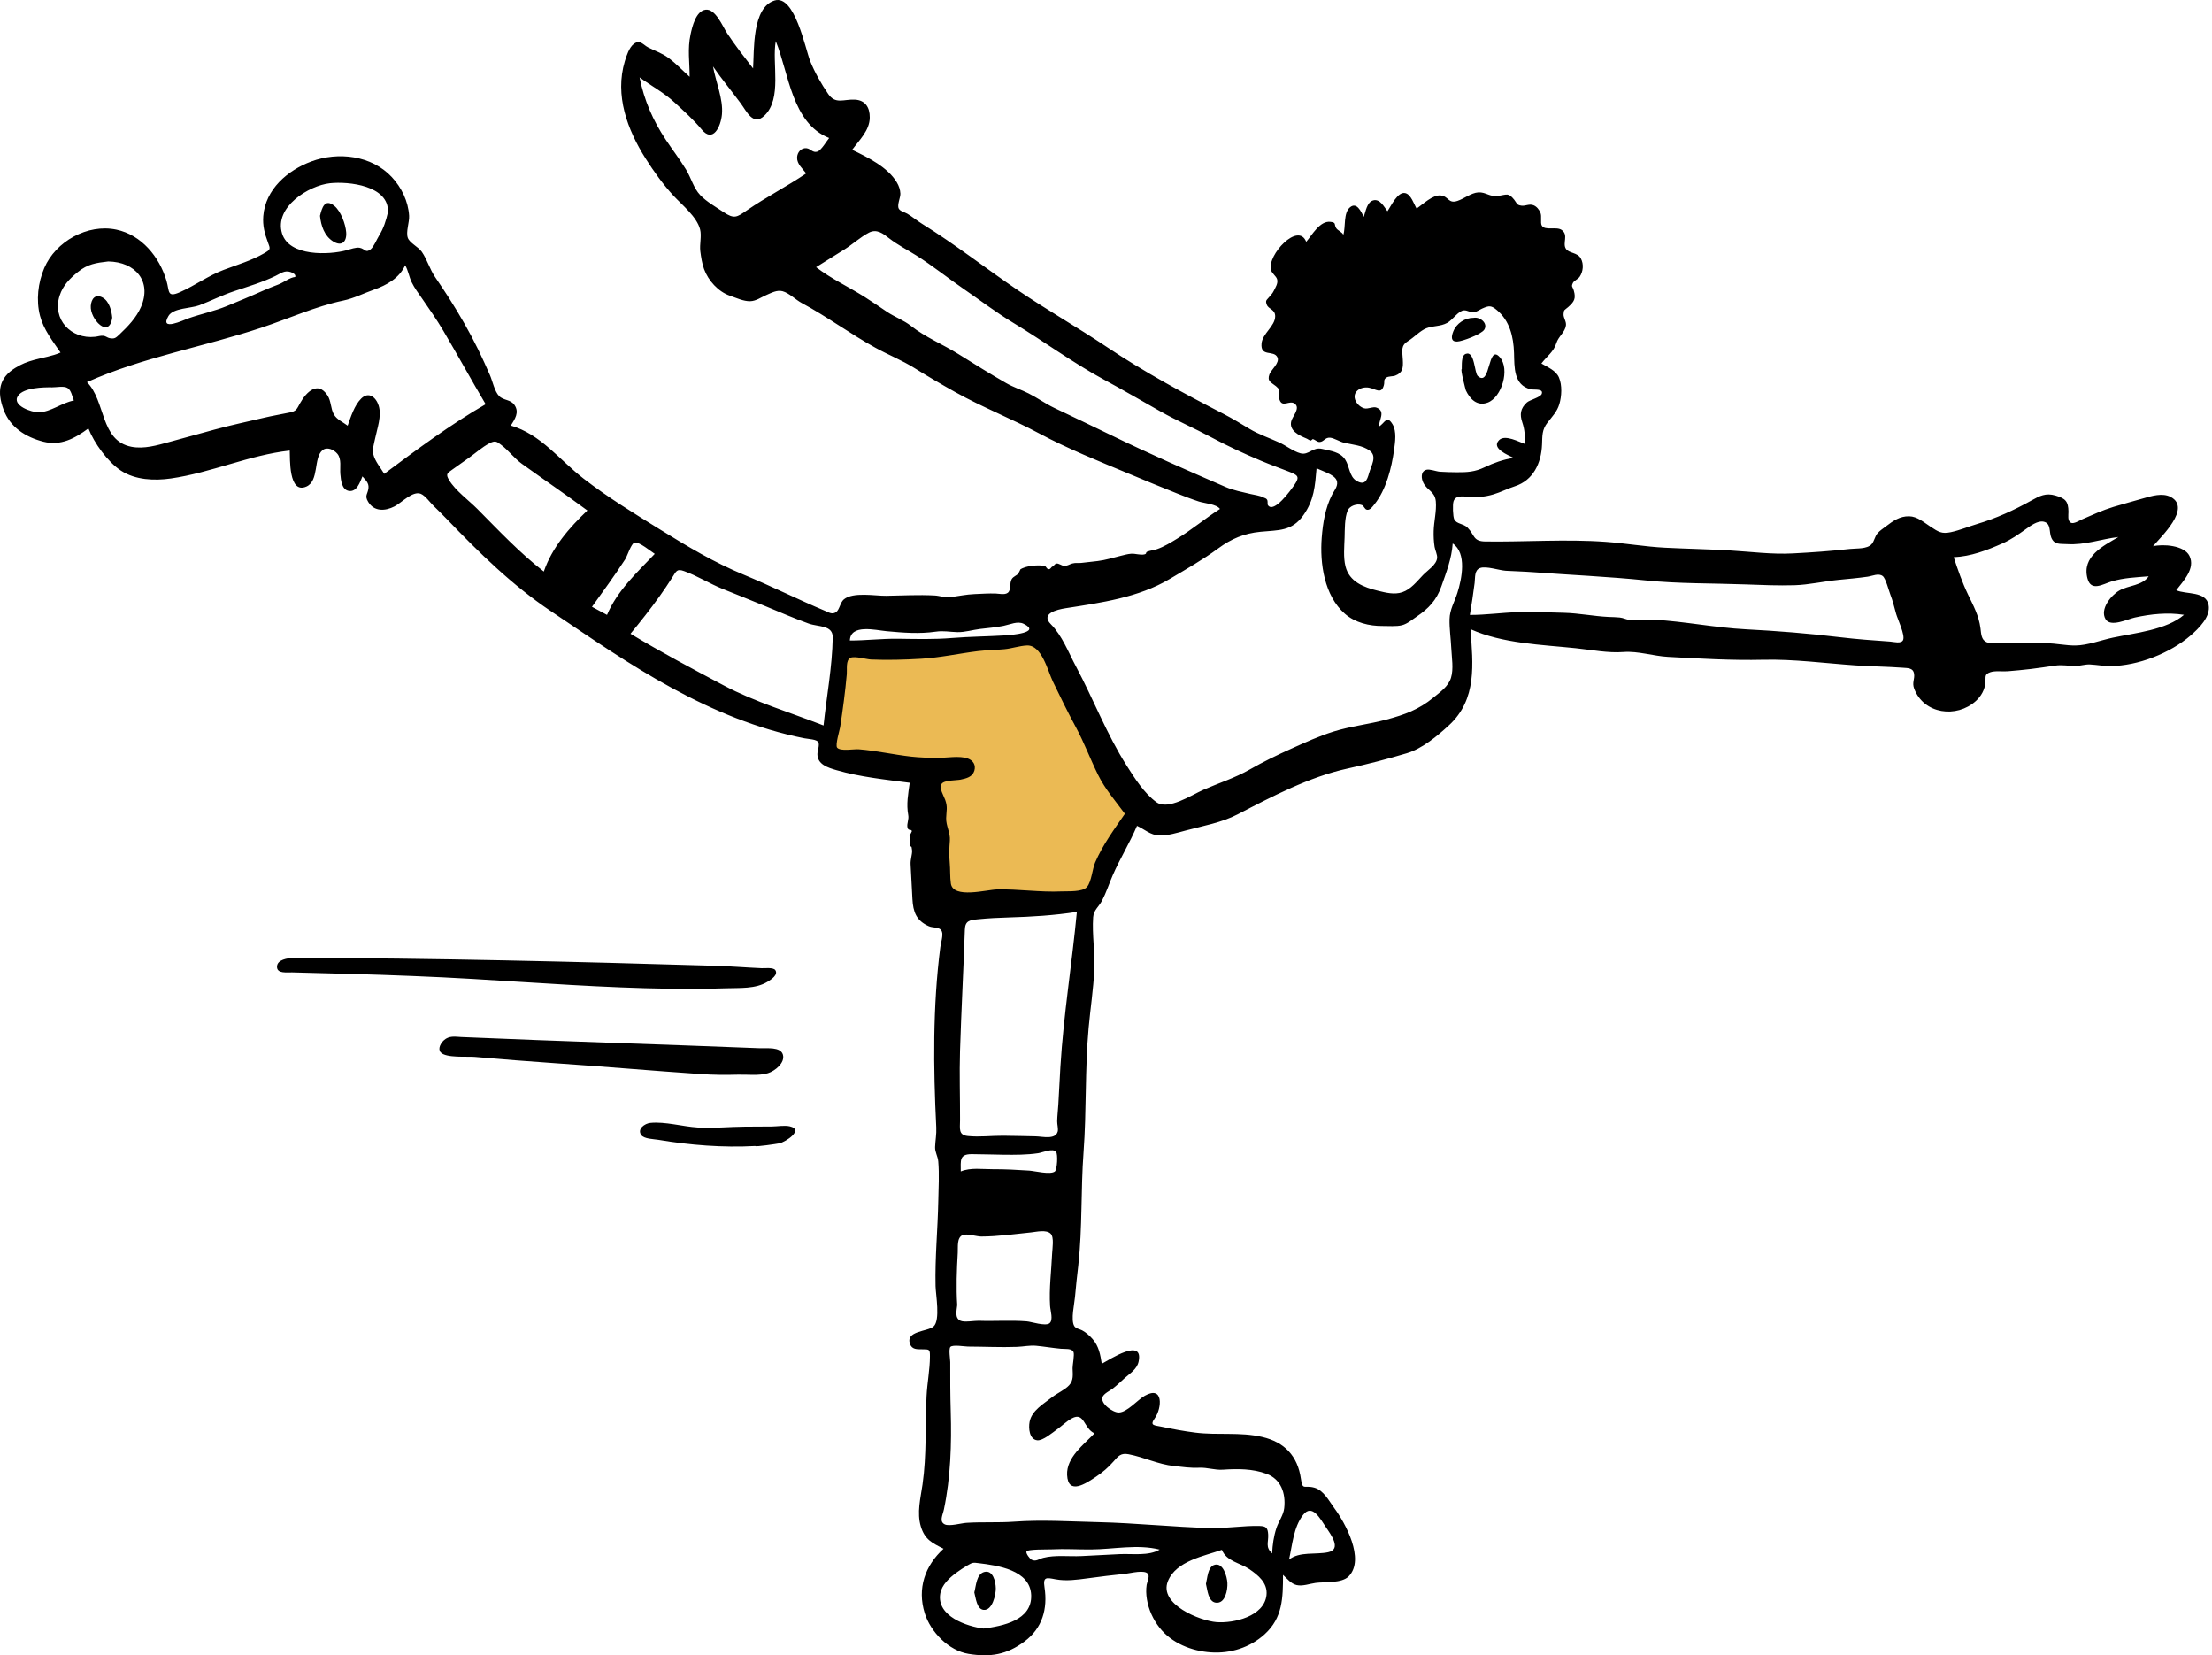 <svg width="536" height="401" viewBox="0 0 536 401" fill="none" xmlns="http://www.w3.org/2000/svg">
<path fill-rule="evenodd" clip-rule="evenodd" d="M224.396 157.113C218.245 157.506 212.044 157.346 205.889 157.15C205.282 157.131 203.832 156.849 203.462 157.211C203.037 157.629 203.128 159.928 203.057 160.497C202.526 164.811 201.994 169.126 201.462 173.44C201.218 175.421 200.974 177.402 200.729 179.383C200.66 179.946 199.97 182.381 200.3 182.87C200.898 183.759 205.187 183.962 206.317 184.179L219.775 186.772C221.043 187.016 224.277 187.073 224.865 188.074C225.238 188.709 225.01 190.43 225.054 191.15L225.42 197.097C225.9 204.886 226.379 212.675 226.858 220.463C236.383 219.697 245.909 218.932 255.433 218.166C257.751 217.98 260.068 217.794 262.386 217.608C262.937 217.563 264.094 217.679 264.545 217.374C265.528 216.708 266.367 213.858 266.898 212.834C268.25 210.224 269.603 207.614 270.956 205.003C272.26 202.488 273.563 199.972 274.867 197.457C275.201 196.813 276.034 195.738 276.013 195.034C275.989 194.241 274.806 192.821 274.436 192.142C273.353 190.155 272.27 188.167 271.186 186.18C265.822 176.338 260.459 166.497 255.094 156.656C254.822 156.157 254.215 154.343 253.684 154.067C252.65 153.533 249.037 154.608 247.924 154.736C240.101 155.629 232.256 156.612 224.396 157.113Z" fill="#EBBA54"/>
<path fill-rule="evenodd" clip-rule="evenodd" d="M133.668 140.207C135.569 142.463 137.471 144.719 139.373 146.976C144.415 140.752 149.457 134.529 154.499 128.306C151.971 127.176 149.444 126.046 146.916 124.917C144.673 123.914 144.959 124.391 143.54 126.378C140.249 130.988 136.958 135.598 133.668 140.207Z" fill="black"/>
<path fill-rule="evenodd" clip-rule="evenodd" d="M230.903 287.006C230.894 290.285 230.887 293.565 230.879 296.844C240.909 296.35 250.939 295.856 260.968 295.362C260.513 293.987 260.057 292.611 259.602 291.236C259.246 290.161 258.795 286.913 257.93 286.192C256.985 285.404 252.829 286.217 251.559 286.262C244.674 286.51 237.788 286.758 230.903 287.006Z" fill="black"/>
<path fill-rule="evenodd" clip-rule="evenodd" d="M207.007 38.769C195.29 46.171 183.573 53.574 171.855 60.976C174.443 64.002 177.029 67.027 179.616 70.053C180.235 70.778 180.345 71.237 181.054 71.166C181.879 71.084 183.266 69.79 183.953 69.362C192.26 64.191 200.565 59.021 208.871 53.852C211.384 52.287 213.898 50.723 216.411 49.158C213.276 45.695 210.141 42.232 207.007 38.769Z" fill="black"/>
<path fill-rule="evenodd" clip-rule="evenodd" d="M479.247 154.465C478.824 151.024 477.089 147.526 475.819 144.339C474.324 140.584 472.748 136.861 471.134 133.155C470.113 130.809 469.742 131.385 467.071 131.49C463.949 131.612 460.828 131.734 457.707 131.857C460.11 140.582 462.514 149.307 464.917 158.033C465.333 159.543 466.006 165.205 467.316 165.97C467.77 166.235 469.338 165.894 469.853 165.875C471.326 165.82 472.798 165.765 474.27 165.71C476.272 165.635 478.273 165.56 480.274 165.484C479.995 161.808 479.697 158.126 479.247 154.465Z" fill="black"/>
<path fill-rule="evenodd" clip-rule="evenodd" d="M281.01 375.396C275.64 374.039 269.797 375.325 264.385 375.363C261.198 375.385 258.017 375.173 254.831 375.337C253.763 375.392 248.88 375.25 248.714 375.892C248.587 376.385 249.558 377.627 249.933 377.832C250.988 378.407 251.729 377.668 252.793 377.394C255.676 376.65 259.047 377.109 262.01 376.968C265.109 376.82 268.207 376.636 271.307 376.493C274.395 376.351 278.334 376.991 281.01 375.396ZM17.894 97.025C17.482 96.081 17.313 94.583 16.366 93.992C15.49 93.444 13.652 93.844 12.639 93.829C10.484 93.8 5.805 93.884 4.398 95.845C2.686 98.23 7.721 99.93 9.4 99.885C12.318 99.805 14.972 97.564 17.894 97.025ZM71.531 67.094C71.753 66.49 70.974 66.091 70.411 65.898C68.978 65.409 68.036 66.223 66.775 66.835C63.591 68.382 60.13 69.405 56.781 70.522C53.865 71.495 51.16 72.858 48.301 73.954C46.274 74.73 41.995 74.579 40.828 76.538C38.523 80.409 44.561 77.506 45.624 77.13C48.677 76.054 51.927 75.39 54.919 74.16C57.799 72.976 60.736 71.772 63.587 70.49C64.887 69.905 66.18 69.408 67.506 68.897C68.746 68.419 70.212 67.22 71.531 67.094ZM158.658 134.177C157.897 133.711 154.78 131.108 153.732 131.451C152.914 131.72 151.999 134.71 151.489 135.496C148.935 139.427 146.182 143.197 143.444 147C144.659 147.653 145.874 148.306 147.089 148.96C149.566 143.089 154.343 138.695 158.658 134.177ZM205.934 155.162C209.844 155.171 213.719 154.681 217.624 154.735C222.001 154.796 226.302 154.914 230.674 154.557C234.977 154.205 239.263 154.188 243.565 153.926C244.918 153.844 252.455 153.269 248.04 151.114C246.555 150.389 244.769 151.292 243.155 151.618C241.286 151.995 239.4 152.137 237.51 152.364C235.71 152.581 233.798 153.18 231.982 153.135C230.076 153.089 228.646 152.748 226.731 153.024C222.76 153.595 218.807 153.276 214.839 152.908C212.102 152.654 206.095 151.115 205.934 155.162ZM312.351 377.827C314.868 375.797 318.849 376.677 321.839 376.03C325.142 375.315 322.541 371.815 321.275 369.952C319.955 368.009 317.967 364.126 315.748 367.001C313.431 370.006 313.157 374.241 312.351 377.827ZM233.126 289.636C233.042 291.46 232.139 293.337 234.036 293.964C235.857 294.564 238.983 293.651 240.87 293.488C243.33 293.276 245.75 292.87 248.202 292.617C249.297 292.504 250.396 292.42 251.497 292.52C252.255 292.589 254.082 293.413 254.759 293.072C255.592 292.653 255.995 290.397 255.315 289.526C254.578 288.583 250.128 289.518 248.535 289.639C243.348 290.032 238.292 289.404 233.126 289.636ZM232.808 283.782C235.197 282.799 238.034 283.259 240.549 283.246C243.508 283.23 246.433 283.392 249.385 283.584C250.691 283.669 254.501 284.637 255.597 283.801C256.173 283.362 256.38 279.596 255.892 279.019C255.095 278.076 252.592 279.211 251.568 279.364C248.823 279.771 246.021 279.761 243.252 279.735C240.66 279.712 238.059 279.597 235.469 279.591C232.4 279.584 232.815 281.152 232.808 283.782ZM150.651 129.392C149.675 128.826 146.472 126.227 145.276 126.622C144.258 126.958 143.178 130.06 142.57 131.035C141.411 132.892 140.188 134.713 138.988 136.544C138.221 137.714 136.175 139.829 136.525 141.411C136.711 142.254 138.414 143.709 139.274 143.453C140.162 143.19 141.624 139.888 142.117 139.237C144.783 135.714 148.133 133.064 150.651 129.392ZM461.197 133.206C464.614 139.905 465.054 147.48 466.906 154.669C467.337 156.342 468.001 157.994 468.367 159.677C468.571 160.615 468.196 162.222 468.72 163.02C470.035 165.019 476.115 164.384 477.427 162.625C478.197 161.591 477.598 160.52 477.271 159.447C476.828 157.998 477.04 156.736 476.783 155.29C476.269 152.392 473.658 149.466 472.418 146.791C471.065 143.869 470.443 140.353 468.504 137.743C467.206 135.996 463.566 132.392 461.197 133.206ZM238.343 394.521C242.917 393.92 250.11 392.56 249.87 386.414C249.632 380.305 241.623 379.22 237.164 378.685C235.858 378.528 235.716 378.453 234.389 379.245C233.477 379.789 232.57 380.37 231.72 381.005C230.064 382.241 228.189 383.925 227.836 386.082C226.939 391.559 234.33 394.035 238.343 394.521ZM212.203 47.488C214.279 47.707 211.518 45.691 210.995 45.447C209.408 44.706 207.644 44.84 205.958 45.122C201.88 45.804 198.27 49.228 194.785 51.345C191.095 53.586 187.453 56.12 183.605 58.076C181.846 58.971 180.391 59.731 178.929 61.065C178.184 61.746 177.926 62.218 176.924 62.218C176.369 62.218 175.131 60.919 174.539 61.67C172.889 63.767 181.205 64.445 182.073 64.303C186.408 63.593 190.17 61.948 193.89 59.717C197.689 57.44 201.723 55.591 205.541 53.375C207.191 52.416 208.603 51.145 210.109 50.006C210.324 49.843 210.713 49.293 210.931 49.085C211.281 49.188 211.574 49.097 211.81 48.812C211.932 48.368 212.063 47.926 212.203 47.488ZM296.081 375.453C291.864 376.95 284.97 378.116 282.991 383.063C280.75 388.667 290.824 392.662 294.777 392.967C298.93 393.286 306.312 391.605 306.891 386.44C307.223 383.467 304.867 381.571 302.664 380.088C300.414 378.572 297.201 378.247 296.081 375.453ZM26.231 63.337C23.25 63.679 21.224 63.973 18.849 65.907C16.879 67.513 15.256 69.135 14.453 71.612C12.597 77.337 17.184 82.252 23.078 81.585C23.727 81.512 24.362 81.272 25.021 81.338C25.627 81.399 26.051 81.834 26.563 81.921C27.77 82.126 28.004 81.914 28.995 80.975C31.015 79.058 33.043 76.952 34.162 74.366C36.857 68.137 32.804 63.448 26.231 63.337ZM94.007 51.406C94.296 44.959 84.483 43.9 79.957 44.39C74.819 44.947 66.39 50.164 68.347 56.564C70.069 62.197 79.785 61.768 83.985 60.623C84.883 60.378 86.28 59.846 87.164 60.026C88.492 60.295 88.556 61.388 89.808 60.399C90.594 59.777 91.305 57.965 91.86 57.073C92.966 55.295 93.538 53.441 94.007 51.406ZM231.944 316.158C231.808 317.538 231.281 319.313 232.767 319.97C233.685 320.376 236.233 319.931 237.156 319.964C241.006 320.101 244.957 319.795 248.783 320.101C249.915 320.191 253.297 321.339 254.303 320.57C255.288 319.817 254.52 317.463 254.454 316.409C254.186 312.109 254.762 307.93 254.947 303.653C254.997 302.505 255.471 299.715 254.59 298.864C253.518 297.828 251.139 298.427 249.862 298.557C245.876 298.961 241.775 299.551 237.768 299.56C236.668 299.562 234.233 298.782 233.279 299.194C231.814 299.825 232.159 302.03 232.078 303.439C231.833 307.683 231.671 311.91 231.944 316.158ZM142.33 123.667C137.104 119.795 131.687 116.124 126.461 112.359C124.6 111.019 123.216 109.106 121.473 107.798C120.379 106.976 120.046 106.619 118.551 107.412C116.823 108.328 115.218 109.768 113.624 110.905C112.286 111.859 110.941 112.806 109.601 113.757C108.359 114.637 107.943 114.838 108.823 116.301C110.372 118.875 113.587 121.198 115.689 123.315C120.877 128.539 125.945 133.944 131.774 138.457C133.777 132.611 137.923 127.858 142.33 123.667ZM200.915 33.432C191.842 29.848 191.154 17.71 187.981 9.973C186.999 15.27 189.605 23.878 185.204 28.037C182.498 30.595 180.93 26.985 179.477 25.02C177.264 22.029 174.888 19.168 172.775 16.101C173.424 19.802 175.283 23.955 174.935 27.719C174.662 30.673 172.774 34.721 170.025 31.37C168.137 29.069 165.721 26.917 163.52 24.876C160.874 22.422 157.855 20.837 154.978 18.745C156.092 24.28 158.215 29.193 161.345 33.877C162.951 36.28 164.709 38.589 166.224 41.051C167.463 43.065 168.048 45.569 169.689 47.279C171.223 48.876 173.478 50.152 175.314 51.379C177.929 53.126 178.556 52.629 180.96 50.969C185.614 47.755 190.667 45.181 195.351 42.008C194.484 40.862 193.099 39.73 193.145 38.169C193.181 36.906 194.148 35.756 195.442 35.907C196.456 36.026 196.925 37.088 198.053 36.73C199.007 36.426 200.311 34.148 200.915 33.432ZM513.318 130.092C509.114 130.588 505.189 132.086 500.88 131.813C499.136 131.702 497.834 132.024 497.068 130.274C496.457 128.875 497.083 126.751 495.161 126.37C493.737 126.088 491.975 127.411 490.922 128.159C489.03 129.504 487.354 130.698 485.212 131.648C481.415 133.333 477.561 134.797 473.411 134.981C474.415 138.03 475.472 141.084 476.863 143.982C478.196 146.759 479.507 149.123 479.903 152.217C480.073 153.541 480.073 154.984 481.372 155.566C482.648 156.138 484.921 155.667 486.302 155.692C489.462 155.748 492.625 155.822 495.787 155.83C498.196 155.834 500.592 156.409 502.938 156.375C505.854 156.333 509.154 155.066 511.998 154.464C517.388 153.324 524.929 152.616 529.224 148.941C525.249 148.315 521.199 148.741 517.294 149.597C515.506 149.99 511.405 152.033 510.207 149.987C508.779 147.551 511.573 144.187 513.544 143.054C515.768 141.776 519.088 141.914 520.655 139.61C517.695 139.86 514.575 139.97 511.713 140.841C509.519 141.508 506.688 143.408 505.82 140.117C504.414 134.784 509.651 132.255 513.318 130.092ZM199.556 175.748C200.299 168.689 201.662 161.555 201.783 154.448C201.835 151.377 198.366 151.926 195.937 151.054C192.408 149.786 188.948 148.285 185.482 146.854C182.027 145.428 178.554 144.053 175.087 142.656C171.94 141.389 168.919 139.472 165.746 138.346C164.019 137.732 163.885 138.331 162.882 139.916C161.907 141.458 160.883 142.967 159.823 144.452C157.596 147.57 155.212 150.571 152.776 153.527C160.107 157.941 167.76 162.02 175.325 166.02C183.046 170.103 191.444 172.575 199.556 175.748ZM356.171 148.968C360.049 148.978 363.825 148.42 367.687 148.301C371.503 148.184 375.194 148.352 378.98 148.451C382.615 148.546 386.18 149.283 389.806 149.455C390.688 149.497 391.604 149.493 392.481 149.591C393.363 149.69 393.885 150.017 394.704 150.156C396.715 150.497 398.673 150.014 400.702 150.122C408.184 150.522 415.555 152.059 423.039 152.449C430.732 152.849 438.241 153.446 445.899 154.369C449.946 154.857 454 155.143 458.066 155.428C458.9 155.487 460.685 156.012 461.142 155.06C461.697 153.905 459.815 149.959 459.468 148.736C459.018 147.146 458.648 145.521 458.043 143.98C457.689 143.079 456.943 140.139 456.224 139.567C455.223 138.77 453.727 139.536 452.558 139.705C450.19 140.047 447.782 140.251 445.401 140.486C441.875 140.834 438.347 141.667 434.824 141.773C430.848 141.892 426.891 141.721 422.919 141.573C414.963 141.275 406.816 141.429 398.901 140.617C389.756 139.677 380.568 139.295 371.401 138.606C369.228 138.442 367.049 138.401 364.874 138.271C363.318 138.177 360.142 137.085 358.688 137.592C357.211 138.106 357.491 139.855 357.324 141.213C357.005 143.806 356.592 146.391 356.171 148.968ZM260.94 220.911C255.421 221.76 250.007 222.092 244.428 222.252C241.967 222.323 239.522 222.441 237.072 222.687C235.023 222.893 233.873 222.983 233.798 225.227C233.464 235.067 232.929 244.802 232.627 254.647C232.456 260.205 232.653 265.77 232.633 271.33C232.626 273.44 232.193 274.962 234.513 275.208C237.331 275.507 240.287 275.115 243.122 275.141C245.732 275.166 248.342 275.23 250.951 275.287C252.626 275.323 255.733 276.157 256.296 274.128C256.475 273.479 256.152 272.34 256.168 271.622C256.2 270.287 256.364 268.938 256.445 267.604C256.63 264.542 256.764 261.476 256.95 258.414C257.711 245.868 259.756 233.425 260.94 220.911ZM197.75 64.721C201.39 67.513 205.531 69.435 209.422 71.877C211.288 73.049 213.088 74.305 214.916 75.532C216.796 76.796 218.981 77.561 220.758 78.964C224.196 81.679 228.449 83.41 232.227 85.766C236.065 88.161 239.89 90.559 243.815 92.809C245.552 93.805 247.451 94.403 249.233 95.301C251.368 96.378 253.305 97.789 255.469 98.818C260.102 101.022 264.729 103.228 269.343 105.474C278.4 109.883 287.683 113.956 296.929 117.951C298.899 118.803 300.971 119.176 303.047 119.679C304.028 119.917 305.271 120.04 306.155 120.511C306.43 120.658 306.721 120.679 306.94 120.926C307.357 121.399 307.003 122.061 307.259 122.413C308.699 124.384 312.697 118.846 313.627 117.504C315.063 115.43 314.481 115.094 312.264 114.234C310.027 113.366 307.77 112.548 305.557 111.621C301.482 109.913 297.313 107.98 293.42 105.888C289.37 103.711 285.153 101.914 281.146 99.643C276.652 97.097 272.193 94.499 267.648 92.043C259.979 87.899 252.935 82.674 245.485 78.177C241.371 75.694 237.504 72.738 233.524 70.004C229.64 67.336 225.959 64.357 221.992 61.864C219.81 60.493 217.541 59.352 215.502 57.768C213.978 56.584 212.457 55.37 210.547 56.364C208.483 57.437 206.534 59.242 204.529 60.488C202.267 61.895 200.009 63.309 197.75 64.721ZM366.735 110.904C365.555 110.286 361.216 108.635 363.253 106.613C364.702 105.174 368.129 107.086 369.534 107.562C369.504 105.572 369.507 104.2 368.867 102.303C368.224 100.397 368.402 98.955 369.97 97.511C370.687 96.85 373.288 96.28 373.59 95.413C374.059 94.066 371.725 94.493 370.929 94.305C366.721 93.31 366.975 88.898 366.871 85.521C366.747 81.549 365.818 77.731 362.749 75.15C361.363 73.984 360.863 73.982 359.155 74.748C358.526 75.03 357.959 75.484 357.264 75.609C356.282 75.786 355.624 75.146 354.75 75.189C353.396 75.256 352.014 77.496 350.696 78.212C348.988 79.139 347.308 78.862 345.622 79.525C344.121 80.115 342.671 81.715 341.271 82.567C339.366 83.725 339.8 84.863 339.922 87.14C340.023 89.04 339.962 90.287 338.094 90.991C337.492 91.219 336.432 91.116 335.919 91.482C335.162 92.022 335.572 92.427 335.329 93.33C334.71 95.615 333.4 94.221 331.728 93.915C329.691 93.544 327.448 94.981 328.512 97.167C328.892 97.949 329.709 98.662 330.527 98.905C331.495 99.193 332.702 98.401 333.594 98.758C335.87 99.67 334.051 101.831 334.16 103.303C335.541 102.554 336.01 100.405 337.438 102.787C338.47 104.508 338.059 107.122 337.803 109.001C337.208 113.349 335.876 118.675 333.048 122.163C332.64 122.665 332.032 123.609 331.266 123.49C330.629 123.391 330.553 122.565 330.003 122.354C328.821 121.899 327.013 122.572 326.56 123.666C325.796 125.514 325.876 128.226 325.815 130.182C325.746 132.434 325.481 134.981 326.027 137.19C326.96 140.962 330.47 142.276 333.883 143.109C335.786 143.573 337.871 144.114 339.797 143.462C341.897 142.751 343.341 140.842 344.822 139.302C345.935 138.144 348.095 136.826 348.24 135.152C348.308 134.368 347.751 133.287 347.624 132.484C347.422 131.21 347.365 129.923 347.399 128.633C347.461 126.265 348.124 123.857 347.922 121.489C347.714 119.066 345.913 118.892 344.932 117.026C344.348 115.913 344.211 114.179 345.632 113.8C346.458 113.58 348.005 114.207 348.899 114.271C350.264 114.368 351.647 114.389 353.016 114.403C355.538 114.428 357.438 114.299 359.721 113.201C362.071 112.071 364.169 111.366 366.735 110.904ZM308.256 376.328C308.351 374.263 308.639 372.197 309.278 370.226C309.822 368.55 310.989 367.083 311.185 365.352C311.595 361.739 310.397 358.344 306.914 357.041C303.537 355.777 299.878 355.797 296.352 356.034C294.305 356.172 292.57 355.471 290.561 355.564C288.446 355.661 286.579 355.371 284.479 355.149C280.578 354.734 277.254 353.017 273.466 352.29C271.612 351.934 270.971 352.725 269.837 354.03C268.587 355.467 267.179 356.676 265.596 357.731C263.162 359.354 258.807 362.335 258.575 357.305C258.38 353.083 262.608 349.956 265.219 347.222C262.574 346.098 262.8 341.924 259.727 343.603C258.394 344.332 257.341 345.41 256.109 346.285C255.072 347.021 252.692 349.069 251.328 348.91C249.404 348.685 249.198 345.949 249.487 344.432C250.01 341.675 252.891 340.088 254.937 338.469C256.173 337.491 258.021 336.721 259.071 335.572C260.188 334.351 259.939 332.982 259.902 331.448C259.885 330.749 260.409 328.119 260.124 327.516C259.686 326.586 258.169 326.832 257.087 326.736C255.081 326.556 253.089 326.204 251.09 326.015C249.523 325.867 248.017 326.221 246.449 326.278C242.488 326.423 238.481 326.217 234.515 326.205C233.795 326.203 230.78 325.688 230.279 326.311C229.846 326.848 230.258 329.335 230.256 329.978C230.242 333.969 230.256 337.956 230.375 341.945C230.609 349.818 230.346 357.902 228.729 365.64C228.436 367.042 227.515 368.596 228.935 369.286C230.028 369.817 232.946 368.992 234.138 368.914C238.004 368.661 241.911 368.91 245.755 368.629C252.449 368.14 259.371 368.59 266.198 368.748C275.28 368.96 284.312 369.942 293.391 370.175C297.337 370.276 301.351 369.556 305.246 369.674C306.778 369.721 307.211 370.109 307.297 371.75C307.4 373.7 306.552 374.746 308.256 376.328ZM117.681 97.923C114.193 92.03 110.905 86.02 107.42 80.126C105.845 77.464 104.078 74.933 102.32 72.391C101.42 71.089 100.425 69.773 99.737 68.338C99.106 67.025 98.918 65.515 98.176 64.255C96.771 67.36 93.756 69.064 90.601 70.175C88.149 71.039 85.757 72.275 83.2 72.808C76.51 74.204 69.891 77.211 63.327 79.391C49.386 84.019 34.486 86.56 21.065 92.573C25.645 97.106 24.222 106.772 31.863 108.234C34.903 108.816 38.078 107.88 40.988 107.079C44.662 106.066 48.338 105.062 52.016 104.06C56.006 102.973 60.036 102.129 64.059 101.18C66.08 100.703 68.113 100.372 70.138 99.943C71.824 99.585 71.845 99.234 72.728 97.646C74.222 94.96 76.995 92.213 79.339 95.756C80.293 97.199 80.091 99.011 80.928 100.441C81.643 101.662 83.171 102.296 84.245 103.121C84.991 101.016 85.881 98.166 87.528 96.549C89.326 94.785 91.111 96.204 91.758 98.277C92.536 100.769 91.39 103.801 90.889 106.252C90.644 107.45 90.179 108.827 90.46 110.056C90.835 111.689 92.257 113.372 93.105 114.789C101.028 108.884 109.122 102.853 117.681 97.923ZM272.577 197.138C270.257 193.993 267.805 191.206 266.064 187.683C264.202 183.918 262.697 179.862 260.711 176.192C258.74 172.548 256.925 168.835 255.125 165.093C253.869 162.482 252.44 156.212 248.842 156.369C247.045 156.448 245.212 157.095 243.405 157.272C241.286 157.481 239.158 157.469 237.041 157.728C232.399 158.296 227.88 159.311 223.194 159.586C219.168 159.822 215.09 159.943 211.058 159.768C209.96 159.721 207.1 158.865 206.082 159.355C204.895 159.927 205.292 162.156 205.192 163.297C204.813 167.589 204.233 171.885 203.581 176.142C203.469 176.868 202.347 180.496 202.849 181.11C203.623 182.056 206.951 181.423 208.037 181.507C212.318 181.837 216.525 182.814 220.79 183.288C222.953 183.527 225.119 183.583 227.294 183.591C229.407 183.598 232.49 183.015 234.495 183.739C235.784 184.204 236.515 185.3 236.099 186.695C235.641 188.233 234.148 188.577 232.765 188.865C231.751 189.075 228.808 188.958 228.17 189.89C227.478 190.9 228.689 192.803 229.031 193.76C229.685 195.596 229.314 196.384 229.265 198.179C229.214 200.069 230.308 201.732 230.162 203.643C230.02 205.51 229.942 207.002 230.124 208.906C230.284 210.579 230.172 212.411 230.407 214.036C230.951 217.797 239.083 215.522 241.606 215.466C246.823 215.349 252.06 216.193 257.257 215.943C258.786 215.87 262.331 216.147 263.409 214.849C264.502 213.534 264.675 210.534 265.38 208.906C267.22 204.655 269.963 200.928 272.577 197.138ZM319.025 113.428C318.645 117.792 318.434 121.153 315.82 124.825C313.03 128.746 309.822 128.394 305.417 128.826C301.463 129.213 298.361 130.519 295.185 132.857C291.45 135.606 287.421 137.889 283.44 140.255C275.868 144.757 266.837 146.002 258.239 147.339C256.077 147.676 252.086 148.644 254.63 151.206C257.365 153.961 258.896 158.026 260.734 161.472C264.947 169.375 268.176 177.863 272.981 185.431C274.922 188.488 277.244 192.178 280.224 194.337C283.052 196.385 288.73 192.581 291.609 191.322C295.351 189.687 299.278 188.445 302.803 186.427C306.092 184.544 309.439 182.92 312.895 181.37C316.289 179.847 319.576 178.332 323.13 177.221C327.313 175.914 331.732 175.45 335.981 174.311C340.339 173.143 343.78 171.905 347.302 169.016C348.939 167.674 350.933 166.332 351.593 164.211C352.267 162.04 351.77 159.273 351.668 157.048C351.561 154.721 351.199 152.34 351.247 150.013C351.295 147.667 352.445 145.827 353.14 143.647C354.236 140.208 355.483 133.973 352.012 131.657C351.767 135.331 350.471 138.628 349.258 142.074C348.089 145.394 346.169 147.424 343.3 149.36C342.208 150.096 341.027 151.122 339.735 151.456C338.364 151.811 336.446 151.629 335.021 151.644C331.816 151.678 328.344 150.839 325.875 148.678C320.879 144.304 319.788 136.466 320.271 130.248C320.549 126.671 321.138 123.068 322.777 119.841C323.341 118.732 324.462 117.548 323.836 116.249C323.181 114.889 320.25 114.065 319.025 113.428ZM220.44 189.628C214.546 188.858 208.409 188.232 202.685 186.569C200.601 185.963 198.089 185.197 198.067 182.699C198.06 181.933 198.634 180.548 198.304 179.827C197.965 179.088 195.854 179.038 194.878 178.844C183.524 176.592 172.978 172.191 162.843 166.68C152.592 161.105 143.123 154.527 133.451 148.03C124.014 141.693 116.173 133.952 108.328 125.812C107.239 124.682 106.121 123.579 104.995 122.484C104.174 121.685 103.034 120.056 101.954 119.622C100.014 118.842 97.302 121.797 95.587 122.677C93.355 123.821 90.693 123.995 89.221 121.583C88.248 119.99 89.152 119.699 89.291 118.2C89.406 116.967 88.562 116.268 87.821 115.41C87.249 116.761 86.487 119.232 84.54 118.925C82.79 118.65 82.597 116.237 82.473 114.861C82.327 113.257 82.827 111.22 81.742 109.922C80.888 108.901 79.22 108.154 78.127 109.08C75.928 110.941 77.354 116.483 74.251 117.865C69.876 119.812 70.302 110.926 70.21 109.149C60.415 110.232 51.208 114.511 41.402 115.911C37.412 116.481 32.802 116.294 29.319 114.016C26.117 111.922 22.791 107.314 21.422 103.778C18.137 106.212 14.702 108.079 10.484 106.993C6.197 105.888 2.425 103.51 0.849 99.2C-0.732 94.874 -0.275 91.58 3.674 89.139C5.289 88.139 6.567 87.65 8.345 87.168C10.314 86.634 12.807 86.247 14.666 85.401C12.75 82.6 10.569 79.857 9.698 76.511C8.716 72.737 9.206 68.491 10.73 64.922C13.484 58.473 21.227 54.157 28.202 55.631C34.288 56.917 38.595 62.187 40.324 67.95C41.11 70.57 40.42 72.191 43.625 70.773C47.264 69.163 50.45 66.794 54.209 65.374C57.471 64.141 61.027 63.105 64.049 61.334C65.613 60.419 65.54 60.34 64.902 58.659C64.11 56.571 63.621 54.627 63.797 52.359C64.302 45.863 69.679 41.258 75.433 39.12C81.955 36.697 90.044 37.654 94.932 42.891C97.306 45.435 98.927 48.779 99.134 52.279C99.227 53.831 98.302 56.19 98.818 57.62C99.267 58.865 101.392 59.82 102.212 61.01C103.512 62.899 104.115 65.16 105.405 67.082C106.525 68.745 107.658 70.395 108.734 72.089C111.346 76.2 113.794 80.413 115.929 84.793C116.906 86.797 117.823 88.83 118.718 90.872C119.333 92.272 119.84 94.83 120.945 95.946C122.062 97.073 123.726 96.713 124.685 98.14C125.893 99.937 124.746 101.527 123.788 103.092C131.066 105.224 135.534 111.386 141.357 115.901C147.236 120.458 153.688 124.406 160.008 128.314C166.586 132.382 173.044 136.259 180.206 139.215C186.879 141.97 193.329 145.217 199.984 148.006C200.917 148.398 201.644 148.916 202.566 148.309C203.42 147.747 203.591 145.934 204.483 145.2C206.742 143.339 212.058 144.372 214.747 144.33C218.626 144.269 222.56 144.05 226.436 144.25C227.748 144.318 229.016 144.841 230.301 144.667C232.271 144.403 234.11 144 236.16 143.917C237.867 143.848 239.57 143.721 241.28 143.782C242.09 143.812 243.461 144.159 244.188 143.608C245.094 142.921 244.548 141.272 245.167 140.272C245.569 139.624 246.363 139.447 246.752 138.936C246.702 139.001 247.371 137.847 247.185 137.994C248.38 137.051 251.721 136.766 253.133 137.102C253.541 137.199 253.607 137.885 254.12 137.887C254.632 137.888 254.671 137.372 255.032 137.248C255.407 137.12 255.507 136.601 256.008 136.522C256.563 136.434 257.272 137.057 257.873 137.092C258.548 137.131 259.193 136.683 259.822 136.508C260.658 136.277 261.303 136.447 261.999 136.364C263.268 136.214 264.633 136.071 265.952 135.916C267.87 135.692 269.739 135.093 271.61 134.638C272.43 134.438 273.25 134.206 274.096 134.141C275.073 134.067 276.344 134.527 277.266 134.309C278.055 134.124 277.412 133.842 278.096 133.605C278.834 133.349 279.633 133.279 280.382 133.02C282.103 132.424 283.691 131.434 285.237 130.491C288.838 128.292 292.061 125.553 295.621 123.296C294.808 122.113 291.782 121.913 290.502 121.494C288.74 120.918 287.011 120.244 285.288 119.564C281.37 118.017 277.481 116.396 273.593 114.776C266.218 111.703 258.801 108.739 251.753 104.969C245.131 101.428 238.06 98.668 231.495 95.001C228.155 93.135 224.811 91.171 221.563 89.147C218.539 87.263 215.284 85.977 212.15 84.253C206.028 80.885 200.406 76.696 194.261 73.4C192.809 72.621 191.198 70.973 189.632 70.55C188.286 70.186 186.92 70.937 185.704 71.464C184.415 72.022 183.205 72.938 181.759 72.969C180.166 73.003 178.344 72.145 176.841 71.625C174.049 70.659 171.623 67.982 170.607 65.194C170.111 63.83 169.882 62.316 169.698 60.881C169.481 59.182 170.055 57.183 169.641 55.566C168.853 52.491 165.215 49.604 163.18 47.398C160.654 44.659 158.464 41.594 156.47 38.452C152.012 31.429 148.919 23.097 151.404 14.83C151.783 13.57 152.458 11.488 153.573 10.649C155.121 9.484 155.784 10.844 157.123 11.519C158.786 12.358 160.363 12.847 161.923 13.987C163.812 15.369 165.367 17.054 167.109 18.599C167.118 15.031 166.562 11.903 167.333 8.329C167.728 6.495 168.613 2.679 170.946 2.352C173.367 2.012 175.102 6.4 176.156 8C178.115 10.975 180.303 13.766 182.483 16.578C182.766 12.214 182.186 1.84 187.673 0.124C192.588 -1.415 195.13 11.833 196.32 14.798C197.431 17.564 198.99 20.296 200.678 22.753C202.445 25.328 204.373 24.016 207.112 24.137C209.644 24.249 210.783 26.001 210.755 28.484C210.72 31.627 208.223 33.922 206.495 36.293C210.234 38.101 215.076 40.452 217.309 44.174C217.805 44.999 218.145 45.946 218.176 46.919C218.205 47.881 217.325 49.643 217.782 50.532C218.116 51.182 219.244 51.418 219.844 51.772C221.085 52.505 222.188 53.453 223.415 54.212C231.455 59.19 239.015 65.138 246.772 70.393C253.777 75.138 261.196 79.366 268.281 84.108C277.289 90.138 286.761 95.269 296.404 100.226C298.628 101.37 300.691 102.64 302.826 103.921C305.016 105.234 307.63 106.121 309.969 107.184C311.607 107.929 313.394 109.347 315.114 109.811C317.16 110.363 318.021 108.193 320.406 108.755C322.463 109.241 324.705 109.456 325.941 111.307C327.024 112.931 326.923 115.415 328.667 116.464C330.69 117.68 331.257 116.376 331.724 114.687C332.256 112.765 333.758 110.567 331.915 109.184C330.173 107.876 327.707 107.733 325.67 107.249C324.637 107.004 323.268 106.111 322.285 106.03C321.057 105.929 320.769 107.073 319.726 107.075C319.171 107.075 318.683 106.539 318.154 106.368C318.034 106.33 317.721 106.767 317.578 106.727C317.061 106.582 317.019 106.409 316.515 106.202C314.718 105.464 312.342 104.301 312.884 102.058C313.175 100.854 315.146 98.919 313.77 97.815C312.477 96.777 310.741 98.941 310.028 96.776C309.523 95.238 310.757 94.825 309.187 93.559C308.033 92.628 306.97 92.375 307.609 90.668C308.02 89.569 310.157 87.897 309.544 86.572C308.677 84.695 305.377 86.592 305.695 83.203C305.922 80.775 308.975 79.022 308.995 76.634C309.009 74.924 307.388 74.936 306.967 73.825C306.55 72.727 306.931 72.731 307.539 71.961C307.99 71.388 308.283 71.198 308.62 70.523C309.03 69.702 309.738 68.64 309.472 67.686C309.233 66.828 308.228 66.317 307.976 65.367C307.024 61.787 314.587 53.653 316.513 58.582C317.944 56.927 319.819 53.462 322.347 53.74C323.876 53.908 323.222 54.344 323.753 55.227C324.138 55.868 325.206 56.193 325.509 56.886C326.108 55.025 325.473 51.577 327.138 50.211C328.762 48.88 329.782 51.222 330.472 52.525C330.916 51.296 331.202 48.989 332.734 48.548C334.374 48.077 335.397 50.128 336.196 51.173C337.056 49.95 338.669 46.347 340.527 46.786C341.92 47.115 342.61 49.442 343.261 50.516C344.786 49.514 347.189 47.103 349.163 47.358C351.085 47.606 350.916 49.408 353.165 48.671C354.795 48.136 356.49 46.714 358.22 46.608C360.045 46.496 361.01 47.775 363.036 47.464C365.186 47.135 365.515 46.635 366.917 48.391C367.609 49.257 367.426 49.638 368.627 49.819C369.643 49.973 370.532 49.302 371.597 49.725C372.385 50.037 372.935 50.767 373.265 51.517C373.654 52.402 373.203 53.937 373.592 54.634C374.34 55.974 377.168 54.792 378.438 55.723C380.15 56.979 378.538 58.886 379.449 60.278C380.181 61.396 382.244 61.111 383.065 62.62C383.809 63.986 383.634 65.791 382.771 67.057C382.409 67.589 381.39 68.03 381.151 68.511C380.659 69.504 381.072 69.388 381.358 70.403C381.906 72.345 381.467 73.077 379.971 74.405C379.106 75.173 378.925 74.952 378.867 76.12C378.823 77.02 379.59 77.855 379.447 78.864C379.216 80.501 377.605 81.53 377.12 83.14C376.495 85.212 374.789 86.346 373.502 88.052C375.023 88.969 377.022 89.73 377.759 91.452C378.565 93.33 378.416 96.004 377.845 97.91C377.297 99.737 376.125 100.902 374.998 102.352C373.625 104.117 373.742 105.516 373.658 107.67C373.478 112.224 371.524 116.359 367.058 117.805C365.286 118.379 363.686 119.223 361.889 119.758C359.69 120.413 358.082 120.466 355.802 120.336C354.375 120.256 352.707 119.948 352.211 121.459C351.962 122.214 352.053 125.154 352.391 125.824C352.971 126.973 354.612 126.82 355.602 127.813C357.386 129.604 356.881 131.131 359.892 131.173C369.645 131.309 379.369 130.556 389.122 131.262C393.932 131.61 398.639 132.442 403.468 132.686C408.782 132.955 414.111 133.045 419.422 133.367C424.435 133.672 429.34 134.329 434.38 134.069C439.086 133.826 443.607 133.504 448.294 132.984C449.898 132.806 452.382 133.061 453.515 131.835C454.143 131.156 454.287 129.99 454.914 129.241C455.493 128.55 456.278 128.05 456.989 127.511C458.712 126.203 460.336 125.027 462.609 125.071C464.6 125.109 466.188 126.547 467.811 127.605C469.695 128.833 470.475 129.397 472.708 128.921C474.935 128.447 476.976 127.568 479.148 126.921C483.73 125.557 488.024 123.595 492.198 121.268C494.253 120.122 495.702 119.352 498.07 120.042C500.497 120.749 501.187 121.445 501.216 123.966C501.225 124.766 500.92 126.188 501.84 126.65C502.507 126.986 503.977 126.05 504.544 125.804C507.048 124.717 509.506 123.586 512.124 122.792C514.513 122.068 516.932 121.425 519.33 120.734C521.337 120.155 524.013 119.317 526.013 120.394C531.064 123.116 523.631 130.031 521.701 132.332C524.108 131.755 529.274 132.084 530.54 134.667C532.038 137.725 529.035 140.756 527.34 142.979C529.714 144.06 534.507 143.13 535.176 146.534C535.738 149.392 532.765 152.27 530.828 153.942C525.813 158.269 518.035 161.298 511.413 161.355C509.732 161.37 508.094 161.042 506.423 160.962C505.2 160.905 504.096 161.328 502.908 161.329C501.233 161.331 499.748 161.002 498.02 161.238C496.029 161.511 494.054 161.845 492.054 162.07C490.198 162.279 488.341 162.469 486.479 162.614C485.252 162.711 483.401 162.439 482.261 162.851C480.786 163.384 481.216 163.918 481.096 165.337C480.948 167.079 480.066 168.654 478.782 169.816C474.118 174.038 466.175 173.024 463.831 166.828C463.26 165.321 464.018 164.533 463.803 163.174C463.587 161.807 462.315 161.854 461.07 161.761C457.279 161.481 453.44 161.455 449.634 161.192C442.266 160.685 434.677 159.651 427.312 159.827C419.627 160.01 411.892 159.547 404.214 159.13C400.632 158.936 396.921 157.679 393.395 157.95C389.649 158.238 385.672 157.431 381.906 157.04C373.49 156.165 364.095 155.911 356.317 152.414C356.932 160.846 357.953 169.405 351.112 175.694C348.245 178.329 344.643 181.347 340.884 182.47C336.039 183.918 331.394 185.119 326.464 186.193C317.295 188.191 308.186 192.973 299.914 197.268C296.023 199.289 291.458 200.076 287.24 201.209C285.231 201.748 282.968 202.46 280.861 202.385C278.785 202.311 277.344 200.9 275.511 200.058C273.758 204.188 271.391 207.97 269.626 212.047C268.751 214.07 268.061 216.22 267.041 218.176C266.264 219.668 265.006 220.469 264.887 222.198C264.598 226.396 265.366 230.774 265.16 235.019C264.936 239.649 264.216 244.347 263.792 248.983C262.875 259 263.303 269.085 262.559 279.116C261.879 288.279 262.304 297.372 261.287 306.543C261.005 309.089 260.692 311.632 260.488 314.186C260.355 315.862 259.427 319.72 260.301 321.223C260.683 321.879 261.601 321.95 262.214 322.279C263.172 322.792 264.043 323.578 264.759 324.396C266.27 326.122 266.631 328.177 266.975 330.377C268.931 329.325 277.13 323.926 275.902 329.839C275.522 331.673 273.858 332.661 272.546 333.831C271.583 334.689 270.666 335.598 269.642 336.384C268.952 336.914 267.489 337.571 267.156 338.437C266.561 339.984 269.634 342.194 271.085 342.177C273.122 342.153 275.666 339.096 277.392 338.121C281.975 335.533 281.561 341.122 279.833 343.551C278.53 345.384 279.632 345.243 281.425 345.615C284.227 346.197 286.815 346.694 289.664 347.049C295.109 347.728 300.466 346.851 305.868 348.108C311.248 349.36 314.446 352.717 315.23 358.251C315.644 361.175 316.032 359.708 318.487 360.393C320.755 361.027 322.035 363.62 323.34 365.377C325.946 368.885 330.816 377.721 326.826 381.857C325.132 383.613 321.018 383.168 318.787 383.467C317.353 383.66 315.625 384.329 314.178 383.983C312.801 383.654 311.886 382.422 310.893 381.519C310.88 387.071 310.846 391.893 306.447 395.901C302.898 399.137 298.151 400.621 293.391 400.294C288.727 399.974 283.937 398.076 280.981 394.326C279.421 392.347 278.311 389.921 277.909 387.428C277.723 386.279 277.67 385.072 277.849 383.918C277.956 383.232 278.608 381.989 278.194 381.326C277.468 380.167 273.912 381.131 272.738 381.249C269.64 381.562 266.55 381.953 263.463 382.366C260.911 382.709 258.308 383.071 255.747 382.588C253.546 382.172 252.705 381.935 253.101 384.539C253.897 389.778 252.572 394.425 248.264 397.646C243.952 400.869 239.974 401.508 234.701 400.659C229.884 399.883 225.478 395.335 224.075 390.809C222.207 384.786 224.132 379.3 228.631 375.188C225.902 373.806 224.093 372.989 223.131 369.797C222.125 366.46 223.065 362.951 223.541 359.604C224.562 352.418 224.164 345.424 224.515 338.215C224.67 335.034 225.327 331.796 225.337 328.623C225.343 326.815 225.243 326.879 223.381 326.865C222.226 326.856 221.001 326.937 220.515 325.591C219.341 322.344 224.849 322.618 226.235 321.325C227.887 319.785 226.746 313.705 226.697 311.565C226.54 304.616 227.228 297.828 227.362 290.897C227.424 287.766 227.614 284.474 227.355 281.354C227.252 280.108 226.539 279.102 226.587 277.863C226.647 276.276 226.953 274.793 226.871 273.142C226.153 258.618 225.995 243.825 227.859 229.397C227.97 228.533 228.581 226.588 228.254 225.72C227.759 224.406 226.188 224.872 225.091 224.39C222.02 223.045 221.261 220.908 221.093 217.779C220.994 215.925 220.896 214.07 220.799 212.216C220.75 211.263 220.701 210.31 220.65 209.357C220.589 208.253 221.044 207.011 221.018 206.084C221.009 205.786 220.881 205.341 220.878 205.166C220.522 204.991 220.384 204.734 220.462 204.395C220.445 204.077 220.497 203.766 220.614 203.464C220.633 203.644 220.401 202.441 220.38 202.548C220.413 202.383 221.015 201.407 220.954 201.288C220.673 200.736 220.077 201.407 219.878 200.378C219.712 199.514 220.275 198.497 220.086 197.485C219.581 194.784 220.057 192.361 220.44 189.628Z" fill="black"/>
<path fill-rule="evenodd" clip-rule="evenodd" d="M70.973 232.036C105.089 232.115 139.285 232.956 173.316 233.964C177.066 234.075 180.828 234.392 184.58 234.553C185.232 234.58 187.38 234.307 187.863 235.007C188.65 236.147 186.848 237.306 185.999 237.826C183.078 239.615 179.212 239.302 175.902 239.415C171.334 239.57 166.765 239.588 162.195 239.524C146.319 239.303 130.435 238.097 114.593 237.158C104.834 236.58 95.044 236.226 85.272 235.939C80.448 235.797 75.62 235.718 70.797 235.559C69.494 235.516 67.121 235.922 67.121 234.211C67.121 232.427 69.724 232.133 70.973 232.036Z" fill="black"/>
<path fill-rule="evenodd" clip-rule="evenodd" d="M111.773 251.226C135.915 252.266 160.073 252.979 184.216 253.942C185.781 254.005 189.113 253.544 189.701 255.464C190.312 257.461 187.766 259.464 186.082 259.982C183.895 260.654 181.11 260.277 178.827 260.342C175.755 260.429 172.836 260.401 169.774 260.194C158.108 259.404 146.461 258.379 134.792 257.587C128.186 257.139 121.585 256.608 114.989 256.039C113.23 255.887 108.006 256.359 106.774 254.925C106.015 254.042 106.82 252.677 107.57 251.996C108.805 250.875 110.225 251.129 111.773 251.226Z" fill="black"/>
<path fill-rule="evenodd" clip-rule="evenodd" d="M183.008 277.618C175.163 278.04 167.23 277.418 159.519 276.123C158.468 275.946 156.039 275.926 155.368 274.95C154.342 273.46 156.269 272.16 157.566 272.029C161.158 271.664 165.429 272.917 169.053 273.138C172.845 273.369 176.688 272.965 180.489 272.935C182.661 272.918 184.834 272.903 187.007 272.896C188.282 272.892 190.114 272.569 191.372 272.858C194.894 273.667 190.416 276.633 188.847 276.974C188.303 277.093 183.026 277.875 183.008 277.618Z" fill="black"/>
<path fill-rule="evenodd" clip-rule="evenodd" d="M354.206 89.412C354.258 88.492 354.018 86.165 355.157 85.729C357.379 84.879 357.232 90.332 358.098 91.1C361.276 93.915 360.419 83.069 363.448 86.567C365.908 89.409 363.931 96.258 360.47 97.535C357.921 98.476 356.186 96.665 355.195 94.569C355.172 94.52 353.794 89.39 354.206 89.412Z" fill="black"/>
<path fill-rule="evenodd" clip-rule="evenodd" d="M357.085 76.994C358.618 76.702 360.615 78.296 359.676 79.838C358.989 80.966 354.334 82.716 353.073 82.745C351.526 82.782 351.657 81.55 352.151 80.297C352.924 78.335 354.988 76.972 357.085 76.994Z" fill="black"/>
<path fill-rule="evenodd" clip-rule="evenodd" d="M77.539 52.282C78.01 50.319 78.706 47.994 81.029 49.886C82.589 51.157 83.73 54.291 83.886 56.252C84.073 58.599 82.785 59.793 80.702 58.476C78.588 57.14 77.782 54.677 77.539 52.282Z" fill="black"/>
<path fill-rule="evenodd" clip-rule="evenodd" d="M27.196 76.961C26.44 82.209 21.785 77.325 21.995 74.124C22.104 72.457 23.058 71.092 24.87 72.091C26.493 72.987 27.058 75.34 27.196 76.961Z" fill="black"/>
<path fill-rule="evenodd" clip-rule="evenodd" d="M292.215 383.692C292.561 382.389 292.637 379.707 294.144 379.135C296.374 378.29 297.341 381.995 297.415 383.487C297.496 385.104 296.931 388.538 294.617 388.253C292.719 388.019 292.594 385.107 292.215 383.692Z" fill="black"/>
<path fill-rule="evenodd" clip-rule="evenodd" d="M236.086 385.772C236.512 384.177 236.595 381.295 238.512 380.812C240.621 380.28 241.268 383.157 241.293 384.784C241.317 386.303 240.467 390.239 238.316 389.995C236.661 389.808 236.44 387.061 236.086 385.772Z" fill="black"/>
</svg>
